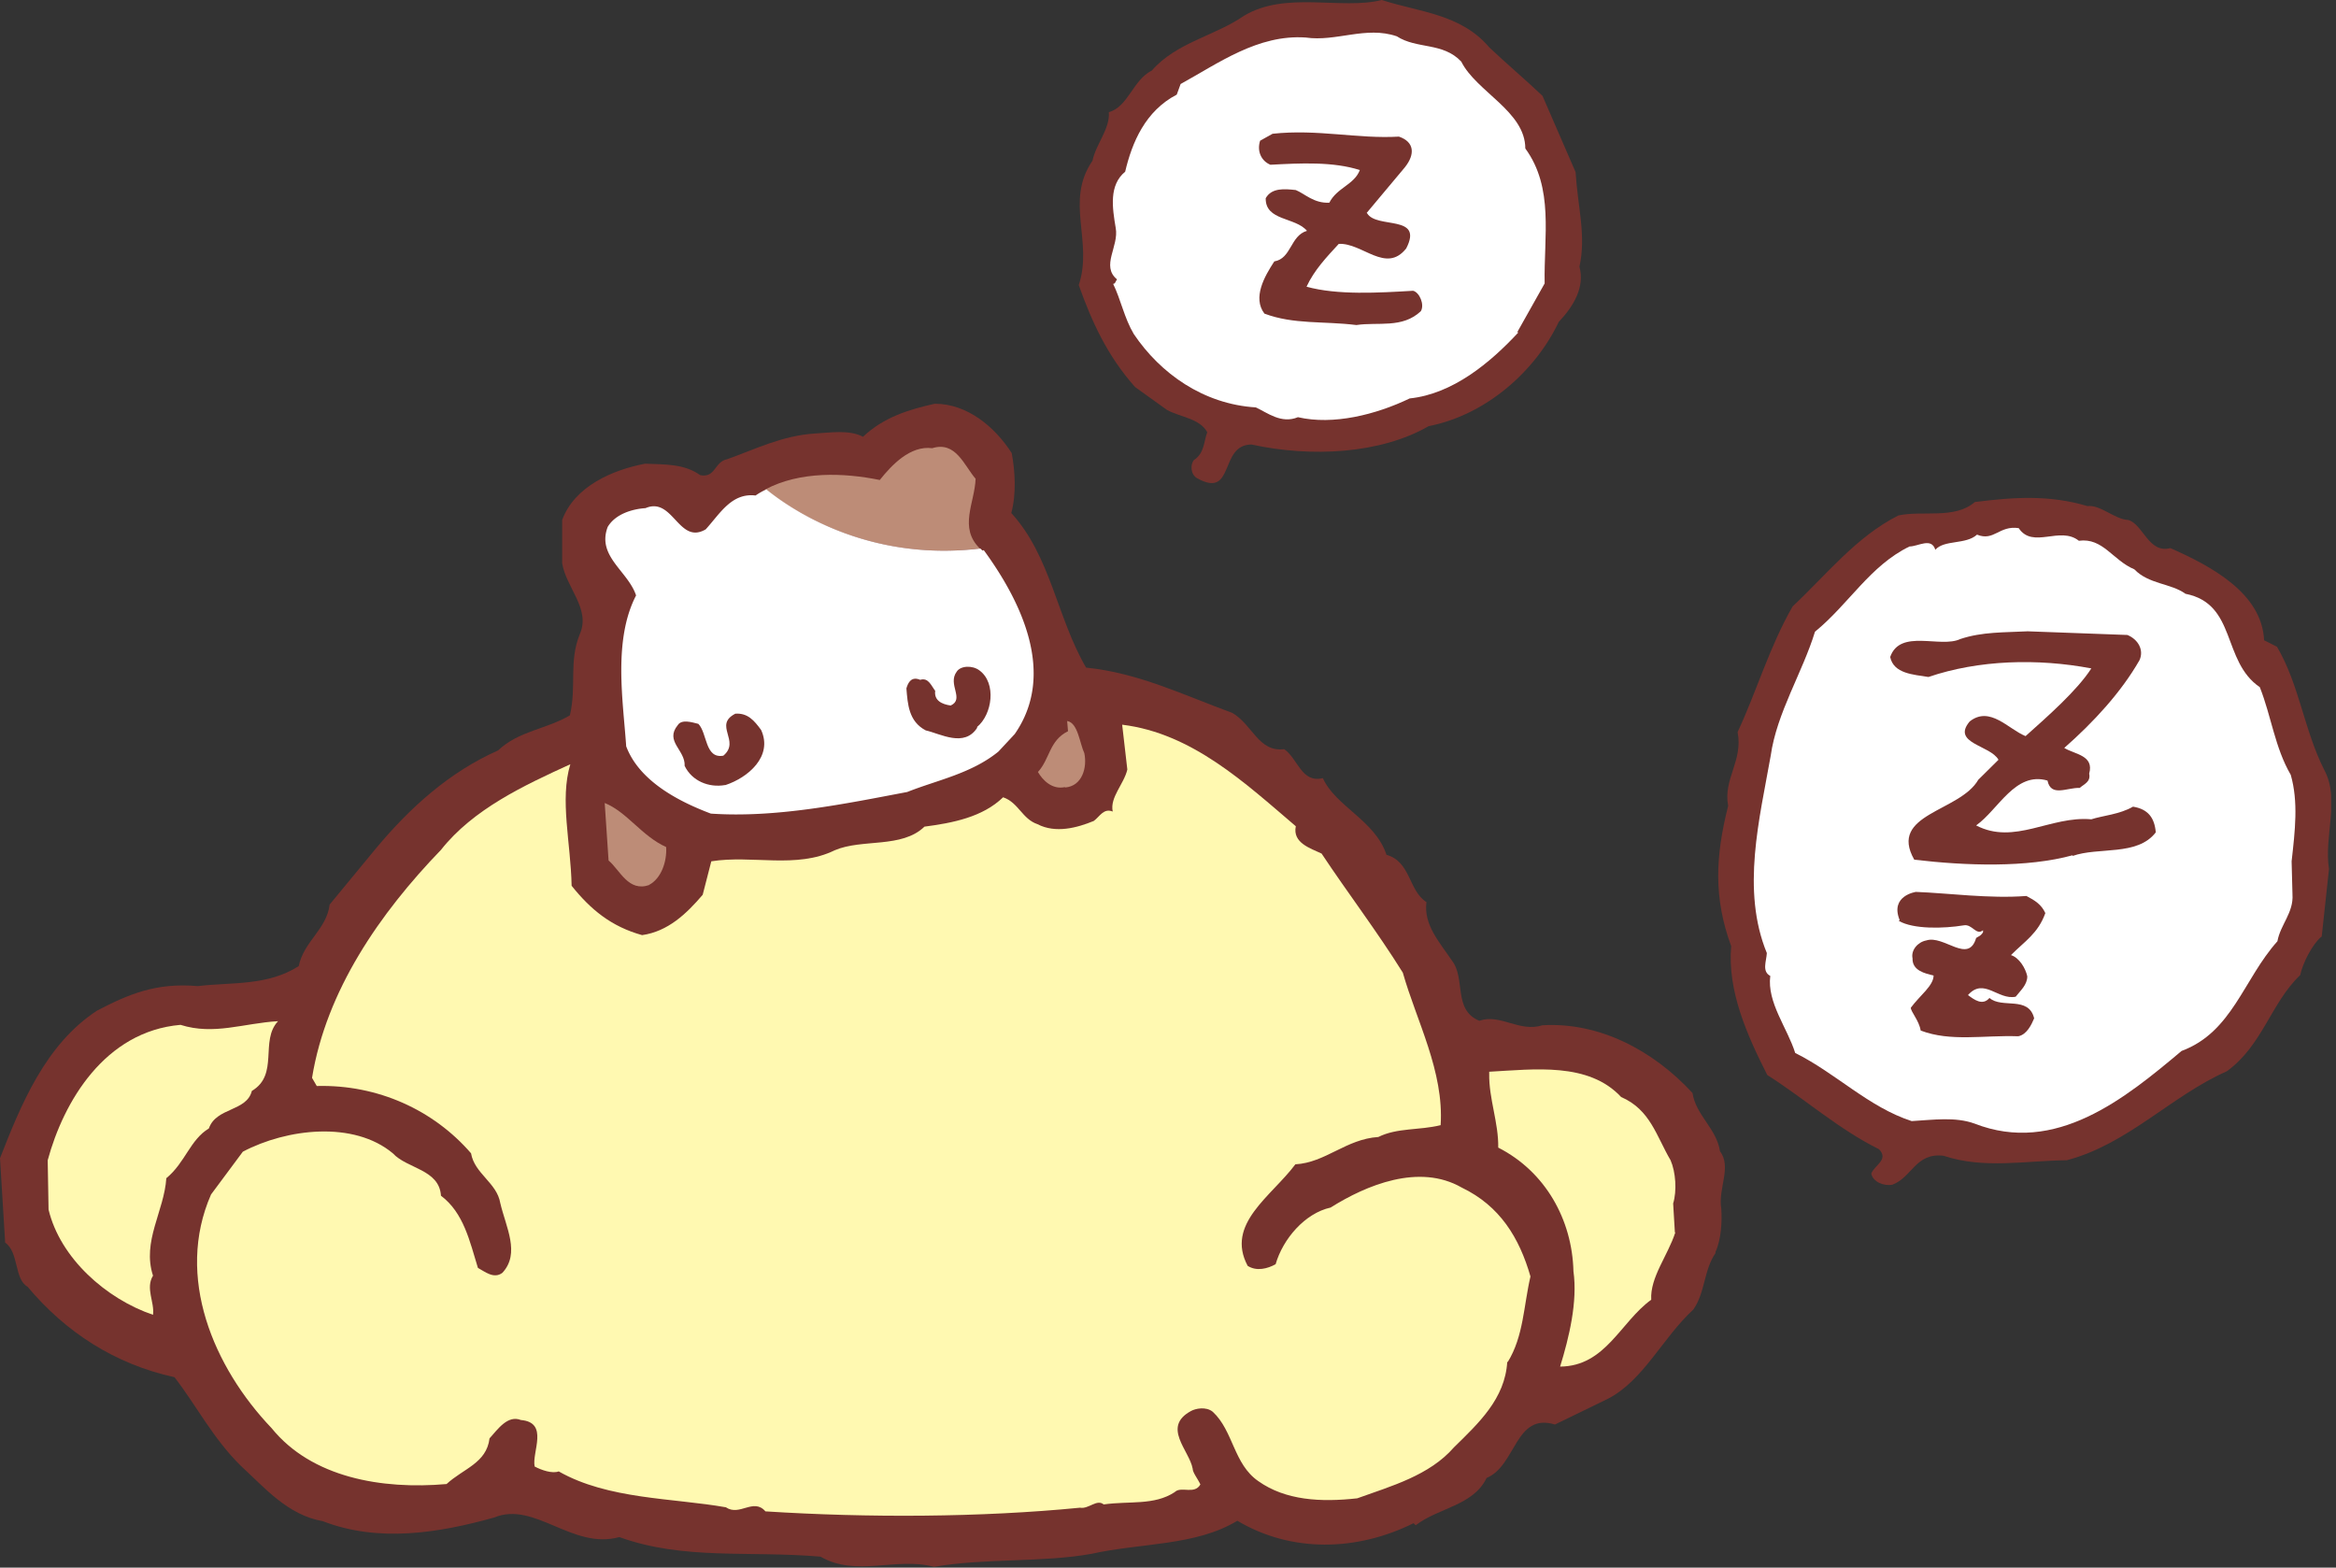 <svg xmlns="http://www.w3.org/2000/svg" width="228" height="153" fill="none" viewBox="0 0 228 153">
  <rect x="0" y="0" width="228" height="153" fill="#333333" stroke="none"/>
  <g clip-path="url(#a)">
    <path fill="#76332E" d="M226.561 91.425c-.88.757-1.803 2.548-2.055 3.742-2.852 2.706-3.691 6.886-7.173 9.393-5.411 2.388-9.606 7.085-15.605 8.677-4.027.04-8.096.876-12.039-.438-2.727-.318-3.062 2.11-4.992 2.826-.839.159-1.887-.278-2.055-1.074.252-.796 1.762-1.354.755-2.389-3.943-1.95-7.215-4.895-10.907-7.244-1.971-3.9-3.901-8.199-3.523-12.577-1.72-4.697-1.552-8.717-.294-13.692-.503-2.627 1.468-4.378.923-7.204 1.846-3.94 3.104-8.319 5.369-12.26 3.314-3.104 6.209-6.806 10.32-8.875 2.349-.518 5.495.398 7.466-1.314 3.818-.477 7.257-.716 10.991.398 1.258-.159 2.684 1.314 3.985 1.354 1.468.437 1.971 3.303 4.111 2.746 3.943 1.751 8.935 4.378 9.144 8.995l1.259.637c2.181 3.702 2.643 8.12 4.614 12.02 1.552 2.866-.042 6.448.462 9.672l-.714 6.608h-.042Z"/>
    <path fill="#fff" d="M223.751 87.286c.126 1.791-1.175 2.946-1.468 4.578-3.314 3.701-4.405 8.875-9.355 10.706-5.495 4.617-12.29 10.19-20.219 7.085-1.887-.676-4.027-.358-6.124-.239-4.195-1.353-7.425-4.696-11.368-6.647-.755-2.428-2.769-4.935-2.433-7.522-.839-.438-.378-1.433-.336-2.23-2.516-6.129-.713-13.094.378-19.263.587-4.18 3.104-8.12 4.321-12.1 3.314-2.707 5.369-6.448 9.228-8.32.839 0 2.14-.915 2.517.32.881-.996 2.978-.478 4.069-1.473 1.678.676 2.139-.916 4.069-.637 1.384 2.07 4.027-.239 5.873 1.234 2.349-.319 3.314 1.91 5.411 2.786 1.426 1.472 3.566 1.353 4.992 2.388 5.034.995 3.523 6.567 7.257 9.115 1.132 2.866 1.468 5.89 3.02 8.557.755 2.627.42 5.453.084 8.438l.084 3.224Z"/>
    <path fill="#76332E" d="M202.315 83.466c-4.488 1.234-10.403 1.035-15.478.438-2.559-4.498 4.446-4.657 6.25-7.802l1.971-1.95c-.797-1.433-4.614-1.592-2.81-3.741 1.972-1.553 3.775.756 5.453 1.432 2.181-1.95 5.034-4.457 6.418-6.607-5.243-.995-10.99-.836-15.898.836-1.468-.239-3.398-.318-3.733-1.95.964-2.786 4.907-.836 6.837-1.752 2.139-.716 4.279-.636 6.586-.756l9.732.358c1.049.438 1.636 1.473 1.174 2.468-1.803 3.145-4.488 6.05-7.34 8.558 1.048.637 2.936.716 2.433 2.507.167.796-.462.995-.923 1.393-1.259-.04-2.811.916-3.146-.716-3.147-.916-4.783 2.826-6.964 4.378 3.734 1.95 7.257-.955 11.242-.597 1.091-.358 2.769-.477 4.069-1.234 1.468.24 2.098 1.075 2.223 2.508-1.803 2.348-5.579 1.393-8.137 2.308l.041-.08Zm-16.988 6.408c1.426.836 4.404.756 6.334.438.839-.16 1.216 1.035 1.887.477v.2c-.251.397-.461.397-.671.556-.755 2.588-3.146-.318-4.866.24-.839.159-1.51.955-1.342 1.75-.042 1.195 1.216 1.473 2.055 1.672 0 .995-1.342 1.95-2.223 3.145 0 .398.797 1.234.965 2.229 2.936 1.114 6.124.437 9.522.557.839-.159 1.3-1.154 1.552-1.751-.545-2.23-3.146-.916-4.362-1.99-.672.795-1.511.159-2.098-.28 1.552-1.75 2.937.518 4.656.16.462-.597 1.133-1.154 1.133-1.99-.168-.796-.797-1.831-1.594-2.07 1.342-1.353 2.643-2.11 3.356-4.1-.378-.835-1.007-1.233-1.846-1.671-3.607.279-7.634-.279-10.781-.398 0 0-2.558.358-1.594 2.746l-.083.08Zm-33.181-58.47c-2.266 4.776-7.048 9.075-12.711 10.19-4.698 2.706-11.451 3.064-17.282 1.79-3.188 0-1.594 5.334-5.286 3.304-.671-.358-.713-1.353-.335-1.791 1.048-.677.964-1.87 1.3-2.707-.713-1.353-2.643-1.472-3.943-2.189l-3.104-2.229c-2.727-3.064-4.237-6.408-5.495-9.95 1.426-4.299-1.385-8.16 1.342-12.14.336-1.632 1.72-3.104 1.594-4.736 1.888-.518 2.349-3.145 4.195-4.06 2.391-2.747 6.166-3.383 8.977-5.334C125.467-.915 130.92.995 134.863 0c3.691 1.194 7.718 1.353 10.487 4.617 1.594 1.513 3.608 3.224 5.202 4.737l3.23 7.443c.209 3.423 1.048 6.169.377 9.234.545 1.99-.587 3.86-1.971 5.333l-.042.04Z"/>
    <path fill="#fff" d="M148.202 32.438c-2.768 2.986-6.418 6.01-10.612 6.448-3.314 1.592-7.467 2.627-10.907 1.831-1.636.677-2.978-.438-4.111-.955-5.117-.318-9.312-3.303-11.913-7.164-.923-1.553-1.258-3.344-2.014-4.896.21 0 .21-.199.378-.438-1.594-1.313.21-3.224-.126-5.015-.335-1.99-.671-4.18.923-5.493.671-2.865 1.972-5.93 5.034-7.522l.377-1.035c3.692-2.03 7.551-4.856 12.207-4.538 2.978.438 5.873-1.154 8.893-.119 1.972 1.274 4.489.557 6.292 2.468 1.469 2.945 6.251 4.856 6.251 8.478 2.81 3.86 1.803 8.557 1.887 13.174l-2.684 4.776h.125Z"/>
    <path fill="#76332E" d="M133.437 20.817c.923 1.552 5.537.08 3.817 3.423-1.972 2.507-4.279-.557-6.586-.438-1.174 1.274-2.391 2.547-3.146 4.18 3.02.835 7.047.596 10.403.397.629.16 1.133 1.354.755 1.99-1.803 1.712-4.195 1.035-6.292 1.354-3.188-.398-6.124-.04-8.977-1.115-1.174-1.552 0-3.622.965-5.095 1.678-.278 1.552-2.507 3.188-2.985-1.133-1.353-4.069-.955-4.027-3.184.587-1.035 1.846-.915 2.936-.796.881.358 1.762 1.314 3.272 1.234.755-1.473 2.433-1.751 2.979-3.184-2.601-.836-5.789-.677-8.726-.518-.88-.358-1.342-1.313-1.006-2.348l1.216-.677c4.405-.477 8.306.518 12.333.279 1.51.517 1.594 1.712.587 2.985l-3.733 4.458.042.04Zm34.02 101.456c-1.175 1.671-1.007 3.86-2.182 5.532-3.02 2.786-4.866 6.926-8.347 8.717l-5.16 2.507c-3.901-1.194-3.775 4.02-6.67 5.215-1.3 2.706-4.698 2.905-6.921 4.617l-.21-.199c-5.537 2.746-11.913 2.905-17.199-.239-4.069 2.468-9.396 2.149-14.22 3.224-4.824.875-10.361.398-15.395 1.273-3.691-.995-7.55 1.035-11.074-.995-7.047-.597-13.34.359-19.632-1.91-4.572 1.274-8.264-3.543-12.207-1.911-5.411 1.513-11.284 2.468-16.737.359-3.44-.597-5.705-3.304-7.97-5.374-2.727-2.666-4.405-5.97-6.502-8.677-5.83-1.273-10.655-4.418-14.346-8.836-1.3-.716-.84-3.383-2.182-4.298L0 113.039c2.014-5.135 4.405-11.105 9.48-14.409 3.063-1.592 5.747-2.746 9.816-2.388 3.356-.398 6.796 0 9.858-1.95.503-2.428 2.727-3.582 3.02-6.01l4.53-5.493c3.356-4.02 7.174-7.443 11.914-9.553 2.013-1.91 4.74-2.07 7.005-3.423.671-2.865-.126-5.214.965-7.92 1.09-2.468-1.342-4.538-1.72-6.926v-4.219c1.216-3.304 4.95-4.896 8.096-5.493 1.93.08 3.817 0 5.37 1.115 1.51.318 1.384-1.314 2.642-1.553 2.685-.955 5.37-2.308 8.558-2.507 1.468-.08 3.355-.398 4.698.318 2.013-1.91 4.488-2.666 7.005-3.224 3.188 0 5.873 2.269 7.509 4.816.335 1.791.461 3.98-.042 5.851 3.859 4.22 4.446 10.19 7.299 15.085 5.117.518 9.48 2.667 14.262 4.418 1.972 1.115 2.559 3.861 5.076 3.543 1.342.915 1.678 3.343 3.775 2.826 1.217 2.746 5.118 4.14 6.208 7.483 2.391.676 2.14 3.502 3.902 4.617-.294 2.229 1.3 3.94 2.475 5.691 1.384 1.752.083 4.817 2.684 5.891 2.056-.716 3.901 1.154 6.167.438 5.495-.318 10.738 2.388 14.639 6.607.336 2.189 2.35 3.463 2.685 5.692 1.175 1.552-.21 3.622.126 5.612.084 1.194 0 3.025-.587 4.259l.042.04Z"/>
    <path fill="#FFF9B1" d="M163.514 120.283c-.714 2.228-2.475 4.378-2.35 6.567-3.02 2.189-4.446 6.488-8.893 6.527.881-2.865 1.72-6.328 1.301-9.313-.126-5.015-2.727-9.712-7.341-12.06.042-2.428-.923-4.777-.881-7.205v-.199c4.405-.238 9.69-.955 12.878 2.468 2.853 1.234 3.44 3.821 4.824 6.17.503 1.154.629 2.985.252 4.219l.168 2.826h.042ZM147.112 132.9c-.21 3.622-2.811 6.01-5.202 8.358-2.391 2.747-6.124 3.781-9.438 4.975-3.566.398-7.005.199-9.648-1.671-2.433-1.672-2.433-4.896-4.447-6.767-.671-.557-1.719-.318-2.139-.079-2.852 1.552-.168 3.821.168 5.612 0 .398.503.995.755 1.552-.587 1.035-1.888.12-2.517.756-2.013 1.314-4.404.836-6.921 1.194-.672-.557-1.469.478-2.308.319-9.69.955-20.722.995-30.706.358-1.174-1.353-2.516.518-3.859-.398-5.16-.915-11.493-.756-16.317-3.502-.63.238-1.678-.12-2.35-.478-.293-1.393 1.427-4.299-1.342-4.538-1.3-.517-2.265.916-3.062 1.792-.294 2.427-2.559 2.945-4.195 4.457-6.334.558-13.172-.636-17.073-5.453-5.663-5.93-9.438-14.766-5.915-22.806l3.105-4.179c4.32-2.269 10.822-3.025 14.64.159 1.384 1.512 4.53 1.552 4.698 4.139 2.223 1.672 2.81 4.458 3.607 7.045.671.358 1.552 1.115 2.391.478 1.762-1.911.336-4.458-.21-6.806-.335-1.991-2.516-2.866-2.852-4.856-3.65-4.219-9.103-6.727-15.06-6.568l-.46-.796c1.384-8.517 6.627-16.08 12.584-22.25 3.146-3.98 8.096-6.288 12.626-8.358-1.049 3.463.042 7.642.126 11.861 1.846 2.309 3.86 3.98 6.88 4.816 2.516-.358 4.32-2.07 5.914-3.94l.839-3.264c3.985-.637 8.306.757 12.04-1.074 2.684-1.155 6.543-.16 8.766-2.309 2.727-.358 5.663-.915 7.677-2.866 1.51.518 1.846 2.11 3.356 2.627 1.761.916 3.859.359 5.495-.318.587-.438.965-1.274 1.846-.916-.294-1.393 1.09-2.666 1.426-4.1l-.504-4.377c6.838.835 12.039 5.731 16.947 9.91-.335 1.632 1.427 2.15 2.517 2.667 2.559 3.86 5.37 7.523 7.928 11.622 1.343 4.737 4.027 9.632 3.692 14.886-2.097.518-4.237.239-6.083 1.155-3.146.199-5.159 2.507-8.096 2.666-2.349 3.145-6.837 5.812-4.656 9.911.881.557 1.93.279 2.727-.159.713-2.468 2.852-4.975 5.369-5.533 3.482-2.189 8.641-4.338 12.794-1.95 3.734 1.791 5.621 4.896 6.712 8.677-.671 2.866-.671 5.851-2.223 8.358l-.042-.039Z"/>
    <path fill="#BD8C77" d="M103.947 76.818c-1.258.279-2.181-.677-2.642-1.473 1.174-1.273 1.09-3.064 2.936-3.98l-.084-.995c1.049.16 1.217 2.15 1.678 3.144.294 1.394-.21 3.225-1.888 3.344v-.04Zm-40.564 9.553c-2.055.717-2.852-1.432-3.985-2.388l-.377-5.612c2.181.876 3.607 3.224 5.998 4.299.084 1.393-.461 3.064-1.678 3.701h.042Z"/>
    <path fill="#FFF9B1" d="M24.582 106.471c-.504 2.03-3.482 1.592-4.195 3.662-1.846 1.115-2.307 3.343-4.153 4.856-.21 3.224-2.391 6.169-1.3 9.513-.755 1.234.167 2.587 0 3.821-4.573-1.553-9.061-5.533-10.194-10.269l-.084-4.816c1.552-5.732 5.58-12.578 12.962-13.215 3.272 1.035 6.125-.159 9.522-.358-1.803 1.911.126 5.214-2.558 6.806Z"/>
    <path fill="#BD8C77" d="M95.642 53.534c-2.098-2.03-.504-4.458-.42-6.806-1.132-1.314-1.93-3.702-4.237-2.985-2.139-.279-3.943 1.631-5.117 3.104-3.482-.716-7.803-.875-11.158.916 2.852 2.268 10.319 7.045 20.89 5.771h.042Z"/>
    <path fill="#fff" d="m95.893 53.733-.21-.199c-10.612 1.274-18.037-3.463-20.89-5.771a6.985 6.985 0 0 0-1.048.597c-2.35-.279-3.482 1.79-4.866 3.303-2.643 1.553-3.188-3.224-5.873-2.07-1.258.08-2.936.558-3.691 1.831-1.091 2.866 1.971 4.3 2.768 6.687-2.265 4.379-1.258 10.349-.965 14.727 1.259 3.344 4.992 5.334 8.264 6.568 6.376.437 13.088-.956 19.17-2.11 2.895-1.154 6.25-1.791 8.893-3.94l1.594-1.712c4.069-5.85.671-12.896-3.02-17.95l-.126.039Z"/>
    <path fill="#76332E" d="M95.39 71.007c-1.259 1.99-3.608.597-5.034.278-1.678-.875-1.762-2.587-1.888-4.1.168-.596.504-1.193 1.343-.835.797-.239 1.048.518 1.468 1.075-.126.955.671 1.313 1.51 1.433 1.384-.637-.335-2.07.587-3.304.378-.597 1.552-.637 2.224-.12 1.678 1.234 1.258 4.3-.252 5.533l.042.04ZM70.766 76.62c-1.594.278-3.23-.398-3.943-1.871.084-1.552-1.971-2.388-.67-3.98.377-.597 1.383-.279 2.013-.12.88.916.629 3.423 2.433 3.105 1.72-1.433-1.007-2.985 1.174-4.1 1.217-.08 1.846.677 2.517 1.592 1.175 2.587-1.3 4.657-3.482 5.374h-.042Z"/>
  </g>
  <defs>
    <clipPath id="a">
      <path fill="#fff" d="M0 0h227.526v153H0z"/>
    </clipPath>
  </defs>
</svg>
